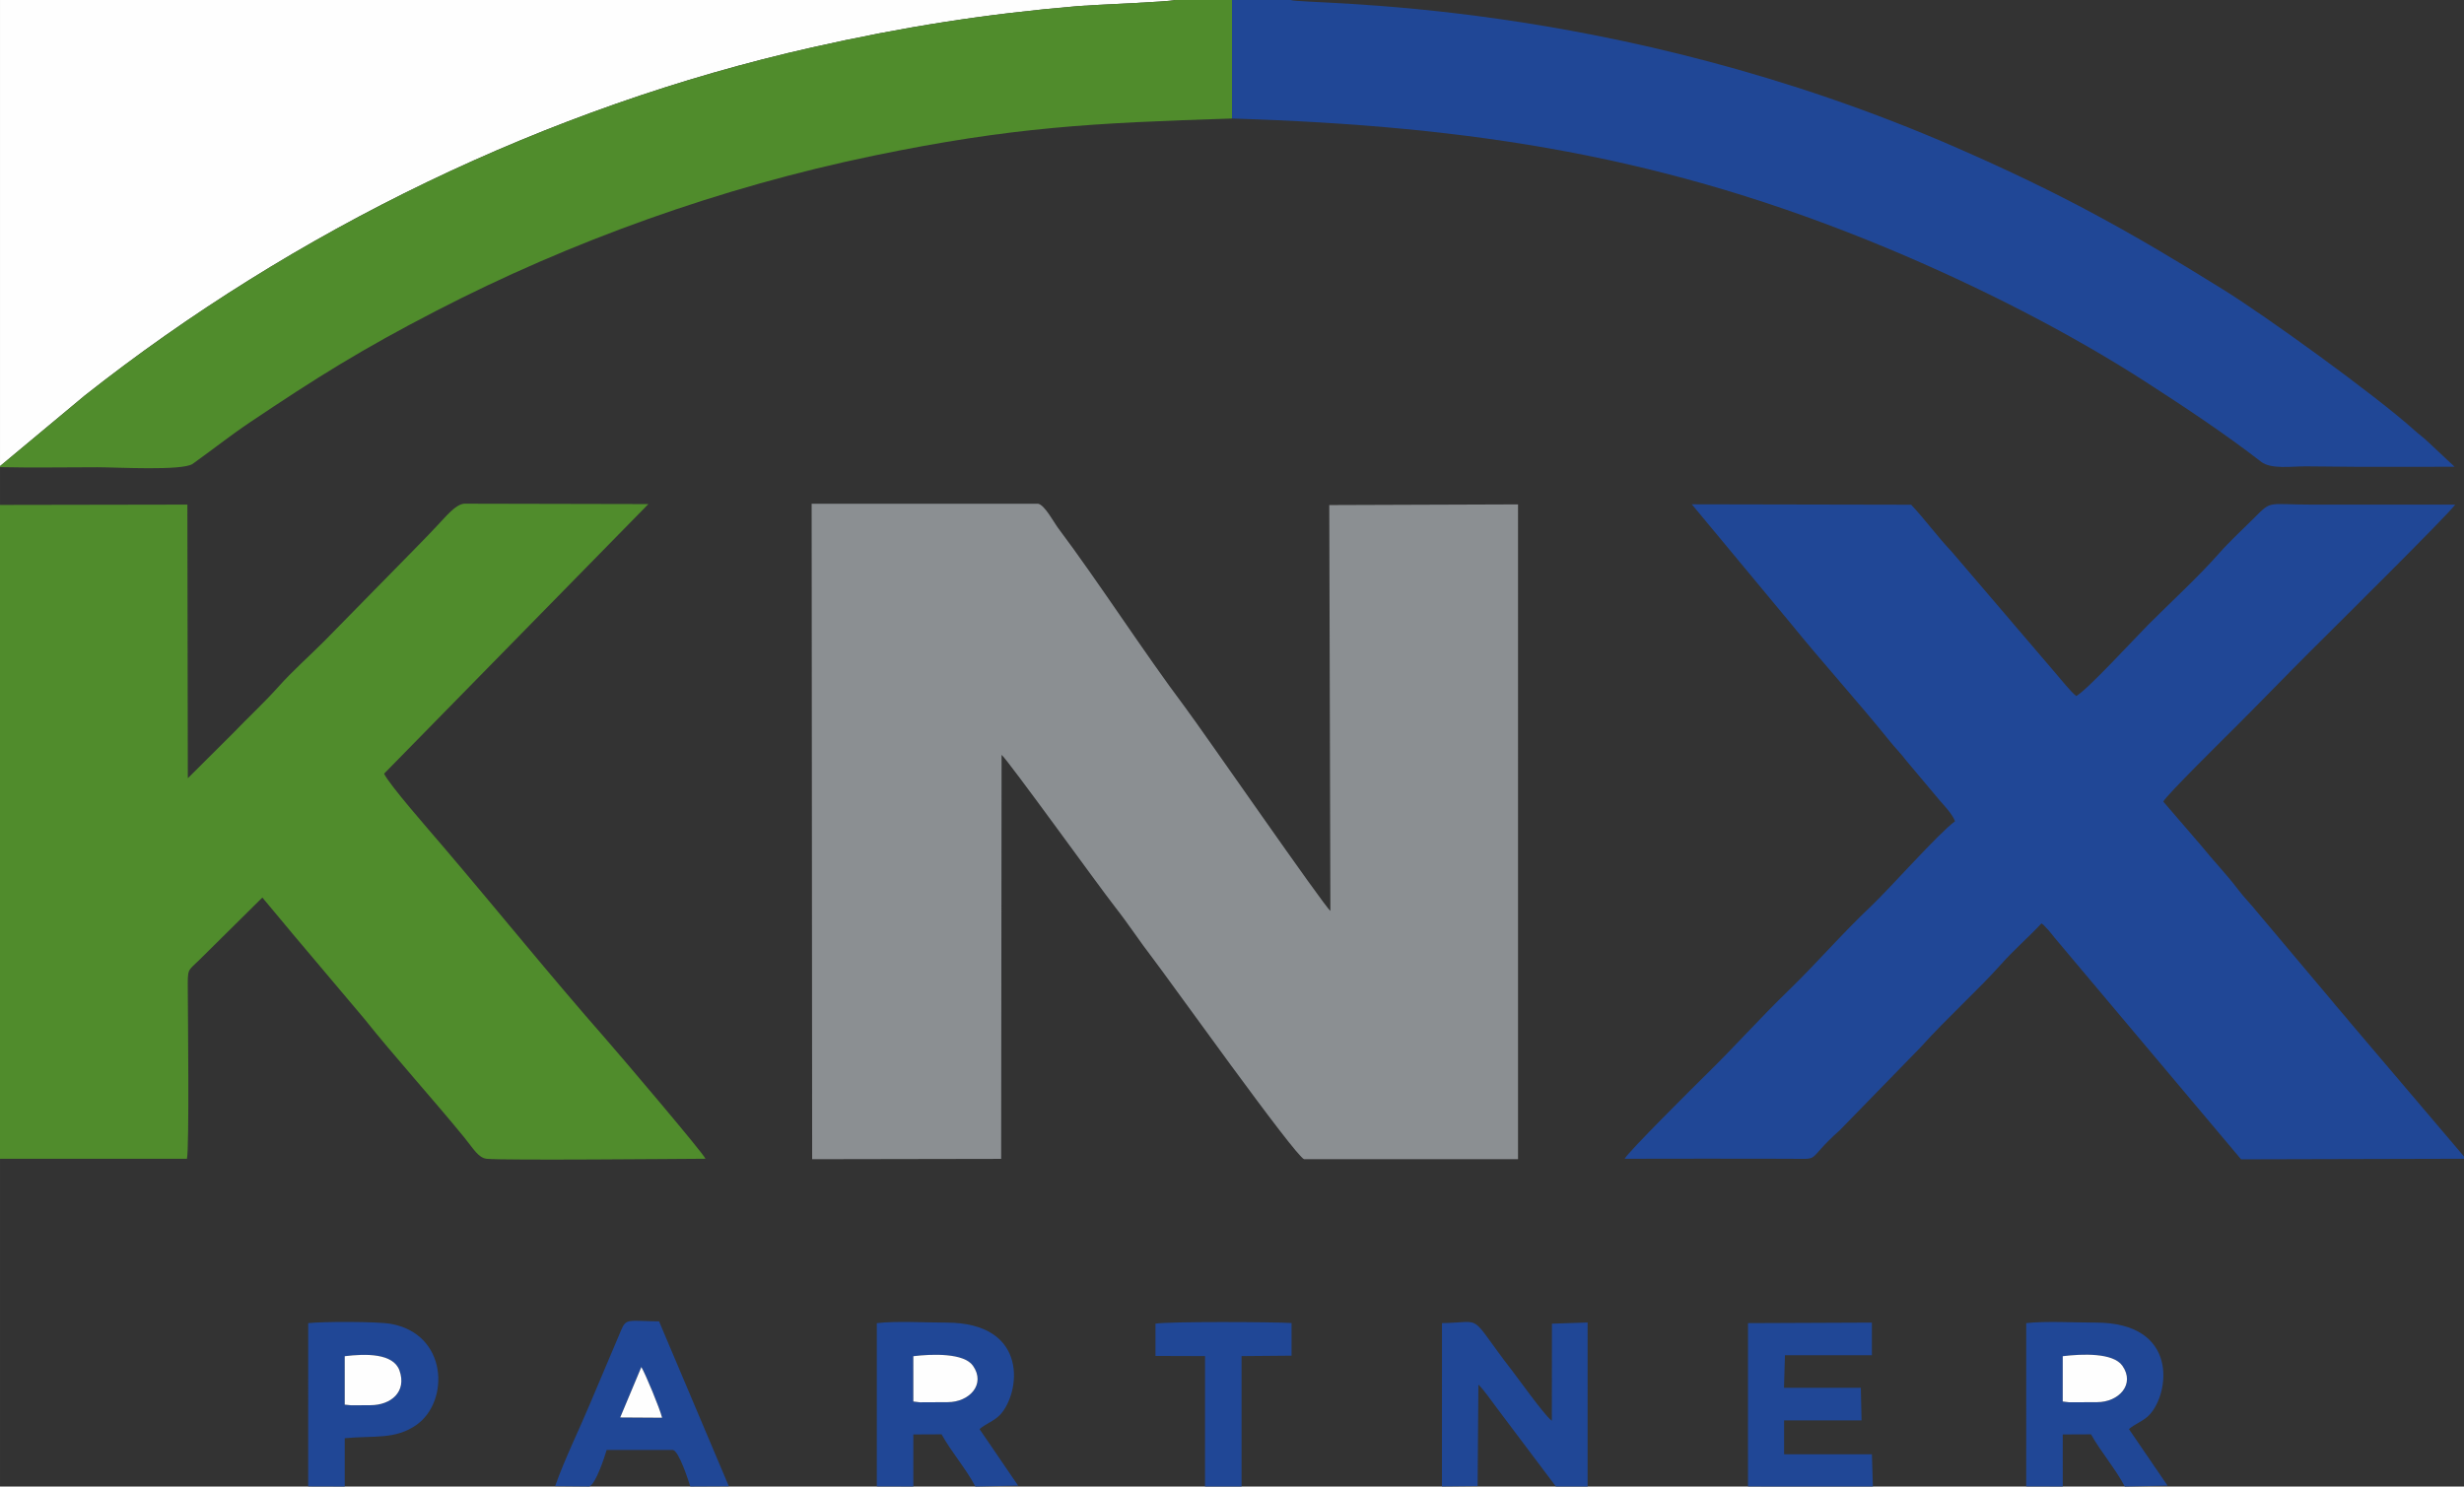 <?xml version="1.0" encoding="UTF-8"?>
<!DOCTYPE svg PUBLIC "-//W3C//DTD SVG 1.1//EN" "http://www.w3.org/Graphics/SVG/1.1/DTD/svg11.dtd">
<!-- Creator: CorelDRAW 2018 (64-Bit) -->
<svg xmlns="http://www.w3.org/2000/svg" xml:space="preserve" width="119.973mm" height="72.393mm" version="1.1" style="shape-rendering:geometricPrecision; text-rendering:geometricPrecision; image-rendering:optimizeQuality; fill-rule:evenodd; clip-rule:evenodd"
viewBox="0 0 7601.31 4586.73"
 xmlns:xlink="http://www.w3.org/1999/xlink">
 <rect x="0" y="0" width="7601.31" height="4586.73" fill="#333333" stroke="none"/>
 <defs>
  <style type="text/css">
   <![CDATA[
    .fil2 {fill:#204796}
    .fil1 {fill:#508C2C}
    .fil0 {fill:#8B8F92}
    .fil3 {fill:#FEFEFE}
   ]]>
  </style>
 </defs>
 <g id="Katman_x0020_1">
  <g id="_2824115215280">
   <path class="fil0" d="M3089.81 2329.12c18.07,13.68 300.03,405.54 350.25,469.51 41.7,53.11 75.95,106.28 115.86,157.88 44.45,57.48 442.5,615.39 467.35,620.21l659.78 0.02 0.01 -2020.46 -582.36 2.08 3.43 1252.19c-19.51,-14.4 -393.95,-555.91 -449,-629.26 -127.91,-170.42 -264.55,-383.57 -391.41,-552.71 -12.74,-16.99 -41.1,-70.78 -61.19,-74.23l-698.66 0.04 1.57 2022.36 583.06 -1.02 1.31 -1246.61z"/>
   <path class="fil1" d="M-0 3575.37l576.72 0.04c7.5,-34.41 2.94,-446.7 2.63,-517.73 -0.32,-73 -1.64,-58.81 36.93,-97.17l193.06 -191.13 63.23 75.66c22.31,26.47 39.5,48.16 61.12,72.97l188.95 224c97.89,122.53 209.62,245.22 308.99,366.86 28.89,35.37 44.05,64.32 70.64,66.69 57.79,5.15 592.14,0.2 673.98,-0.2 -4.09,-14.49 -269.03,-325.96 -309.91,-372.44 -163.84,-186.33 -338.51,-402.31 -501.27,-593.12 -39.85,-46.73 -164.21,-188.35 -180.19,-222.64l815.34 -831.82 -568.32 -1.21c-26.53,2.38 -54.81,37.86 -80.83,65.22 -24.29,25.52 -43.31,46.13 -68.35,71.1l-281.61 287.01c-47.72,47.82 -98.31,92.38 -142.47,141.77 -44.26,49.5 -94.06,95.28 -140.54,143.88l-138.66 138.13 -1.4 -844.28 -578.06 1 0 2017.43z"/>
   <path class="fil2" d="M7601.31 3575.36l0 -7.06 -350.37 -412.3c-20.1,-25.03 -38.86,-45.09 -58.8,-69.99l-230.47 -273.8c-18.87,-23.48 -38.6,-42.96 -56.59,-66.75 -35.75,-47.29 -77.32,-90.17 -115.13,-137.01l-116.31 -135.13c8.7,-18.77 194.62,-201.94 224.32,-231.63 77.28,-77.27 149.27,-152 226.61,-229.36 47.82,-47.83 442.67,-438.61 449.3,-455.37 -146.42,0.18 -292.84,0.03 -439.25,0.03 -140.78,0 -125.18,-14.47 -179.08,39.55 -36.75,36.84 -75.22,71.76 -109.48,110.47 -66.76,75.44 -147.08,148.64 -219.09,220.78 -39.19,39.26 -188.98,202.46 -221.91,219.8 -17.4,-13.46 -48.77,-53.37 -66.94,-74.21l-316.46 -370.36c-44.79,-47.25 -83.41,-100.63 -125.84,-145.68l-676.68 -1.33 306.71 369.39c93.35,115.38 207.94,242.08 303.87,361.2 17.19,21.34 35.1,39.17 51.57,60.96l102.86 122.55c13.34,14.92 39.59,43 47.05,63.9 -51.09,37.22 -200,206.09 -258.52,261.51 -93.03,88.12 -165.91,174.08 -254.76,260.22 -92.08,89.27 -166.41,173.75 -254.82,260.13 -33.03,32.28 -241.44,239.65 -251.17,259.59 167.48,-0.75 335.14,-0.13 502.64,-0.05 110.78,0.05 49.28,11.61 161.25,-88.24l248.78 -255.37c81.83,-91.1 180.05,-179.12 248.28,-256.06 39.83,-44.93 82.8,-81.5 124.89,-126.37 8.71,5.61 2.62,1.33 11.16,9.59 2.48,2.4 7.5,7.8 10.3,10.91 9.12,10.13 11.14,14.07 19.32,23.74l575.11 683.53 687.64 -1.76z"/>
   <path class="fil3" d="M-0 1438.3l260.78 -217.33c645.09,-509.57 1424.32,-889.92 2245.69,-1074.99 280.39,-63.17 534.86,-103.15 822.31,-127.45 43.47,-3.67 279.89,-12.74 295.94,-18.54l-3624.71 0 0 1438.3z"/>
   <path class="fil1" d="M-0 1438.3l0 3.07c99.35,2.26 200.83,0.34 300.4,0.34 57.9,0 262.93,11.56 293.9,-10.45 60.84,-43.24 115,-86.74 177.23,-128.5 204.93,-137.53 342.5,-223.96 573.83,-343.54 415.44,-214.75 877.51,-381.2 1350.17,-478.98 426.43,-88.21 673.82,-100.74 1105.34,-114.55l-0.06 -365.69 -176.11 0c-16.04,5.8 -252.47,14.86 -295.94,18.54 -287.45,24.3 -541.93,64.27 -822.31,127.45 -821.36,185.07 -1600.59,565.41 -2245.69,1074.99l-260.78 217.33z"/>
   <path class="fil2" d="M3800.88 365.69c743.05,23.09 1340.21,116.13 2020.89,400.05 282.96,118.02 562.25,260.98 795.65,411.34 126.2,81.3 247.66,162.27 358.2,247.85 30.32,23.47 92.63,14 137.54,14.01 49.95,0.01 100.02,1.36 150.2,1.36 103.03,0 206.06,0.09 309.08,-0.01l-83.4 -78.14c-15.35,-14.5 -23.34,-19.07 -40.52,-34.52 -122.36,-110.09 -457.65,-351.9 -590.36,-434.43 -291.3,-181.14 -498.89,-296.04 -819.02,-436.15 -1072.45,-469.39 -2013.81,-441.05 -2057.43,-457.06l-180.9 0 0.06 365.69z"/>
   <path class="fil2" d="M4560.76 4272.38c16.76,15.15 43.91,55.41 59.96,76.06l179.1 238.1 97.85 0.01 0.01 -505.95 -110 3.64 -0.32 299.44c-1.25,-0.86 -2.78,-2.14 -3.58,-2.83 -24.16,-20.88 -99.07,-125.91 -118.94,-151.6 -139.64,-180.52 -81.65,-149.26 -216.47,-146.69l-0.04 503.82 109.99 -1.13 2.45 -312.86z"/>
   <path class="fil2" d="M2817.57 4184.52c59.42,-7.24 156.2,-9.96 183.86,29.32 40.56,57.59 -10.99,112.51 -77.86,112.54l-85.87 0.42 -20.1 -2.46 -0.04 -139.83zm204.22 224.96c18.08,-15.97 44.39,-24.46 62.48,-43.14 63.43,-65.48 93.5,-285.79 -166.06,-285.45 -61.97,0.08 -155.1,-5.45 -213.27,1.72l0.01 503.61 112.67 0.32 -0.01 -160.54 87.12 -0.39c29.32,53.39 75.87,106.66 104.33,161.11l131.77 -2.88 -119.04 -174.36z"/>
   <path class="fil2" d="M6363.47 4184.54c60.12,-7.37 155.37,-11 183.81,29.3 40.57,57.49 -10.92,112.58 -77.86,112.58l-85.86 0.37 -20.12 -2.41 0.04 -139.83zm204.15 224.97c18.14,-15.95 44.4,-24.52 62.48,-43.17 63.41,-65.42 93.53,-285.96 -166.04,-285.46 -63.09,0.12 -153.59,-5.25 -213.28,1.67l-0.05 503.68 112.75 0.33 0.02 -160.54 87.14 -0.39c29.34,52.92 76.31,107.3 104.25,161.1l131.86 -2.81 -119.12 -174.4z"/>
   <polygon class="fil2" points="5506.47,4181.52 5774.72,4181.52 5774.71,4080.91 5392.49,4082.55 5392.44,4586.43 5777.74,4586.54 5774.76,4487.25 5503.86,4487.29 5503.86,4382.69 5742.77,4382.71 5740.51,4282.07 5503.53,4282.07 "/>
   <path class="fil2" d="M1978.49 4218.02c12.48,20.74 57.61,129.01 63.99,156.38l-129.17 -0.82 65.18 -155.56zm-159.97 368.51c20.12,-9.56 46.78,-91.27 52.99,-112.65l204.5 0.03c18.88,3.67 47.79,94.97 53.6,112.59l118.84 -0.61 -215.29 -508.73c-94.25,-1.05 -101.48,-10.73 -117.14,27.45l-95.72 226.2c-33.66,80.41 -79.43,173.79 -107.77,254.73l105.99 0.99z"/>
   <path class="fil2" d="M1063.42 4184.55c64.7,-8 149.97,-9.4 168.93,44.1 23.21,65.48 -26.07,107.1 -89.74,107.1l-59.04 0.34 -20.1 -2.04 -0.04 -149.5zm0.05 253.09c90.56,-8.69 155.67,5.15 221.53,-41.33 102.63,-72.41 96.6,-280.93 -80.46,-311.7 -41.41,-7.2 -210.03,-7.23 -253.76,-2.03l-0.03 503.64 112.71 0.35 0 -148.94z"/>
   <path class="fil2" d="M3564.6 4183.73l152.9 0.5 -0.03 402.32 112.68 -0.01 -0.03 -402.33 154.29 -1.32 0.04 -100.7c-54.82,-3.41 -381.55,-5.16 -419.88,2.08l0.03 99.45z"/>
   <path class="fil3" d="M6363.44 4324.37l20.12 2.41 85.86 -0.37c66.94,0.01 118.43,-55.08 77.86,-112.58 -28.44,-40.3 -123.69,-36.67 -183.81,-29.3l-0.04 139.83z"/>
   <path class="fil3" d="M2817.61 4324.36l20.1 2.46 85.87 -0.42c66.86,-0.04 118.41,-54.96 77.86,-112.54 -27.66,-39.28 -124.44,-36.56 -183.86,-29.32l0.04 139.83z"/>
   <path class="fil3" d="M1063.47 4334.05l20.1 2.04 59.04 -0.34c63.67,0 112.95,-41.61 89.74,-107.1 -18.96,-53.5 -104.23,-52.11 -168.93,-44.1l0.04 149.5z"/>
   <path class="fil3" d="M1913.31 4373.57l129.17 0.82c-6.39,-27.37 -51.51,-135.64 -63.99,-156.38l-65.18 155.56z"/>
  </g>
 </g>
</svg>
